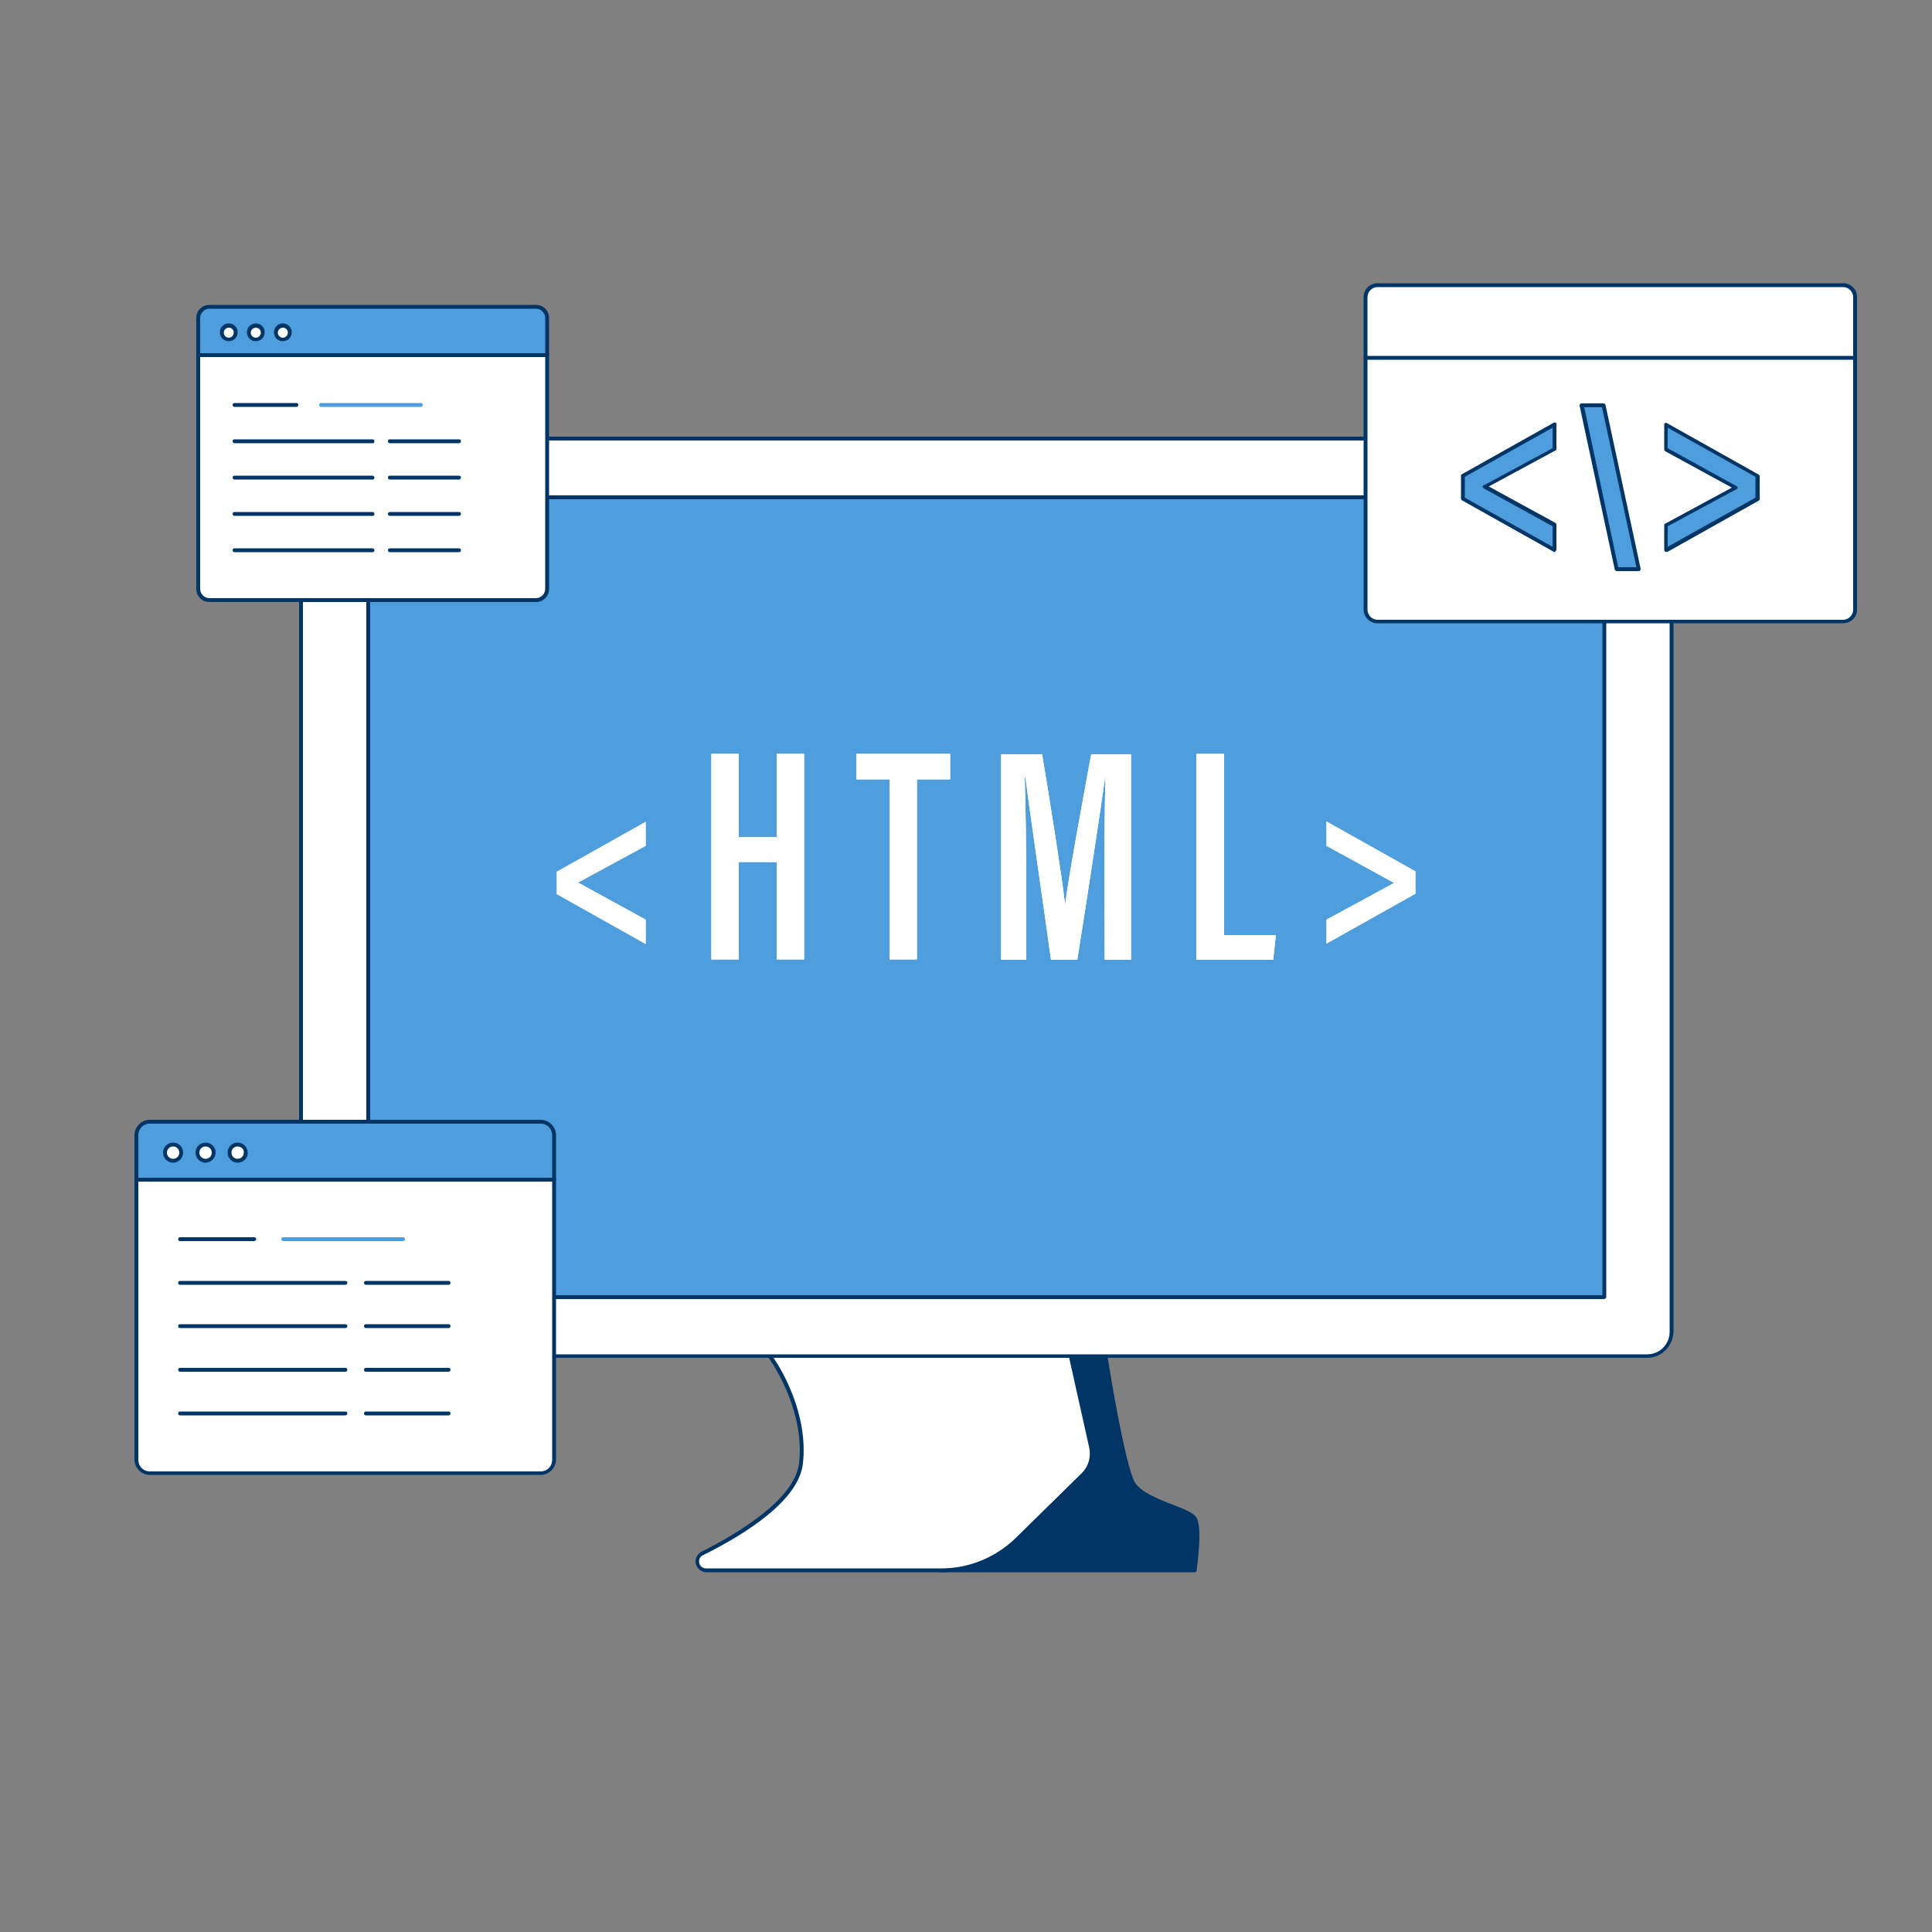 <svg transform="scale(1)" version="1.1" id="_x30_256_x5F_HTML" xmlns="http://www.w3.org/2000/svg" xmlns:xlink="http://www.w3.org/1999/xlink" x="0px" y="0px" viewBox="0 0 500 500" xml:space="preserve" class="show_show__wrapper__graphic__5Waiy "><rect x="0" y="0" width="500" height="500" fill="#808080" stroke="none"/><title>React</title><style type="text/css">
	.st0{fill:#003566;}
	.st1{fill:#FFFFFF;}
	.st2{fill:#4e9edd;}
</style><g id="monitor"><path class="st0" d="M309.2,406.4h-65.6c7.4,0,14.5-2.9,19.8-8.1l17-16.7c1.8-1.8,2.6-4.5,2-7l-5.3-23.7h9c0,0,4.5,28.8,7.3,33.2
		s14.2,6.5,15.8,8.9S309.2,406.4,309.2,406.4z"></path><path class="st0" d="M309.2,406.9h-65.6c-0.3,0-0.5-0.2-0.5-0.5s0.2-0.5,0.5-0.5c7.3,0,14.2-2.9,19.4-8l17-16.7
		c1.7-1.7,2.4-4.2,1.9-6.5l-5.3-23.7c0-0.2,0-0.3,0.1-0.4c0.1-0.1,0.2-0.2,0.4-0.2h9c0.2,0,0.5,0.2,0.5,0.4c0,0.3,4.5,28.7,7.2,33
		c1.6,2.4,6,4.2,9.7,5.6c3,1.2,5.4,2.1,6.1,3.3c1.7,2.5,0.2,12.5,0.1,13.7C309.7,406.7,309.5,406.9,309.2,406.9z M251.2,405.9h57.6
		c0.5-3.3,1.2-10.8,0-12.6c-0.6-0.9-3-1.9-5.6-2.9c-3.9-1.5-8.4-3.3-10.1-6c-2.7-4.2-6.7-29.3-7.3-33h-8l5.1,23.1
		c0.6,2.7-0.2,5.5-2.2,7.4l-17,16.7C260.2,402.1,255.9,404.6,251.2,405.9L251.2,405.9z"></path><path class="st1" d="M280.4,381.6l-17,16.7c-5.3,5.2-12.4,8.1-19.8,8.1h-60.9c-1.3,0-2.3-1.1-2.2-2.3c0-0.8,0.5-1.6,1.2-2
		c10.1-5,24.5-13.9,25.6-23.4c1.6-14.7-8.1-27.7-8.1-27.7h77.9l5.3,23.7C283,377.1,282.2,379.8,280.4,381.6z"></path><path class="st0" d="M243.7,406.9h-60.9c-1.5,0-2.8-1.3-2.8-2.8c0-1,0.6-2,1.5-2.5c9-4.5,24.3-13.5,25.3-23
		c1.6-14.4-7.9-27.2-8-27.4c-0.1-0.2-0.1-0.4-0.1-0.5c0.1-0.2,0.3-0.3,0.4-0.3h77.9c0.2,0,0.4,0.2,0.5,0.4l5.3,23.7
		c0.6,2.7-0.2,5.5-2.2,7.4l0,0l-17,16.7C258.4,403.9,251.2,406.9,243.7,406.9z M200.2,351.4c2.1,3.1,9,14.6,7.6,27.3
		c-1,9.5-14.6,18.2-25.9,23.8c-0.9,0.4-1.2,1.5-0.8,2.4c0.3,0.6,0.9,1,1.6,1h60.9c7.3,0,14.2-2.9,19.4-8l17-16.7
		c1.7-1.7,2.4-4.2,1.9-6.5l-5.2-23.3L200.2,351.4z M280.4,381.6L280.4,381.6z"></path><path class="st1" d="M84.2,113.6h342.1c3.5,0,6.3,2.8,6.3,6.3v224.8c0,3.5-2.8,6.3-6.3,6.3H84.2c-3.5,0-6.3-2.8-6.3-6.3V119.8
		C77.9,116.4,80.7,113.6,84.2,113.6z"></path><path class="st0" d="M426.3,351.4H84.2c-3.7,0-6.8-3-6.8-6.8V119.8c0-3.7,3-6.8,6.8-6.8h342.1c3.7,0,6.8,3,6.8,6.8v224.8
		C433,348.4,430,351.4,426.3,351.4z M84.2,114.1c-3.2,0-5.8,2.6-5.8,5.8v224.8c0,3.2,2.6,5.8,5.8,5.8h342.1c3.2,0,5.8-2.6,5.8-5.8
		V119.8c0-3.2-2.6-5.8-5.8-5.8H84.2z"></path><rect class="st2" x="95.3" y="128.7" width="319.9" height="207"></rect><path class="st0" d="M415.1,336.2H95.3c-0.3,0-0.5-0.2-0.5-0.5v-207c0-0.3,0.2-0.5,0.5-0.5h319.9c0.3,0,0.5,0.2,0.5,0.5v207
		C415.6,336,415.4,336.2,415.1,336.2z M95.8,335.2h318.9v-206H95.8L95.8,335.2z"></path></g><g id="script-3"><path class="st2" d="M143.4,293.8v11.5H35.3v-11.5c0-1.9,1.6-3.5,3.5-3.5c0,0,0,0,0,0h101.1C141.9,290.3,143.4,291.8,143.4,293.8
		C143.4,293.8,143.4,293.8,143.4,293.8z"></path><path class="st0" d="M143.4,305.8H35.3c-0.3,0-0.5-0.2-0.5-0.5v-11.5c0-2.2,1.8-4,4-4h101.1c2.2,0,4,1.8,4,4v11.5
		C143.9,305.5,143.7,305.8,143.4,305.8C143.4,305.8,143.4,305.8,143.4,305.8z M35.8,304.8h107.1v-11c0-1.7-1.3-3-3-3H38.8
		c-1.7,0-3,1.3-3,3L35.8,304.8z"></path><path class="st1" d="M143.4,305.3v72.4c0,1.9-1.6,3.5-3.5,3.5H38.8c-1.9,0-3.5-1.6-3.5-3.5c0,0,0,0,0,0v-72.4H143.4z"></path><path class="st0" d="M139.9,381.7H38.8c-2.2,0-4-1.8-4-4v-72.4c0-0.3,0.2-0.5,0.5-0.5h108.1c0.3,0,0.5,0.2,0.5,0.5v72.4
		C143.9,379.9,142.1,381.7,139.9,381.7z M35.8,305.8v72c0,1.7,1.3,3,3,3h101.1c1.7,0,3-1.3,3-3v-72H35.8z"></path><circle class="st1" cx="44.8" cy="298.3" r="2.1"></circle><path class="st0" d="M44.8,300.9c-1.5,0-2.6-1.2-2.6-2.6c0-1.5,1.2-2.6,2.6-2.6c1.5,0,2.6,1.2,2.6,2.6c0,0,0,0,0,0
		C47.4,299.7,46.2,300.9,44.8,300.9z M44.8,296.7c-0.9,0-1.6,0.7-1.6,1.6c0,0.9,0.7,1.6,1.6,1.6c0.9,0,1.6-0.7,1.6-1.6
		C46.4,297.4,45.7,296.7,44.8,296.7C44.8,296.7,44.8,296.7,44.8,296.7z"></path><circle class="st1" cx="53.2" cy="298.3" r="2.1"></circle><path class="st0" d="M53.2,300.9c-1.5,0-2.6-1.2-2.6-2.6c0-1.5,1.2-2.6,2.6-2.6c1.5,0,2.6,1.2,2.6,2.6c0,0,0,0,0,0
		C55.8,299.7,54.6,300.9,53.2,300.9C53.2,300.9,53.2,300.9,53.2,300.9z M53.2,296.7c-0.9,0-1.6,0.7-1.6,1.6c0,0.9,0.7,1.6,1.6,1.6
		c0.9,0,1.6-0.7,1.6-1.6C54.8,297.4,54.1,296.7,53.2,296.7C53.2,296.7,53.2,296.7,53.2,296.7z"></path><circle class="st1" cx="61.5" cy="298.3" r="2.1"></circle><path class="st0" d="M61.5,300.9c-1.5,0-2.6-1.2-2.6-2.6c0-1.5,1.2-2.6,2.6-2.6c1.5,0,2.6,1.2,2.6,2.6c0,0,0,0,0,0
		C64.2,299.7,63,300.9,61.5,300.9z M61.5,296.7c-0.9,0-1.6,0.7-1.6,1.6c0,0.9,0.7,1.6,1.6,1.6c0.9,0,1.6-0.7,1.6-1.6
		C63.2,297.4,62.4,296.7,61.5,296.7C61.5,296.7,61.5,296.7,61.5,296.7z"></path><path class="st0" d="M65.7,321.2H46.6c-0.3,0-0.5-0.2-0.5-0.5s0.2-0.5,0.5-0.5h19.2c0.3,0,0.5,0.2,0.5,0.5S66,321.2,65.7,321.2z"></path><path class="st0" d="M89.4,332.5H46.6c-0.3,0-0.5-0.2-0.5-0.5s0.2-0.5,0.5-0.5h42.8c0.3,0,0.5,0.2,0.5,0.5S89.6,332.5,89.4,332.5z"></path><path class="st0" d="M89.4,343.7H46.6c-0.3,0-0.5-0.2-0.5-0.5s0.2-0.5,0.5-0.5h42.8c0.3,0,0.5,0.2,0.5,0.5S89.6,343.7,89.4,343.7z"></path><path class="st0" d="M89.4,355H46.6c-0.3,0-0.5-0.2-0.5-0.5s0.2-0.5,0.5-0.5h42.8c0.3,0,0.5,0.2,0.5,0.5S89.6,355,89.4,355z"></path><path class="st0" d="M89.4,366.3H46.6c-0.3,0-0.5-0.2-0.5-0.5s0.2-0.5,0.5-0.5h42.8c0.3,0,0.5,0.2,0.5,0.5S89.6,366.3,89.4,366.3z"></path><path class="st2" d="M104.3,321.2h-31c-0.3,0-0.5-0.2-0.5-0.5s0.2-0.5,0.5-0.5h31c0.3,0,0.5,0.2,0.5,0.5
		C104.8,321,104.6,321.2,104.3,321.2C104.3,321.2,104.3,321.2,104.3,321.2z"></path><path class="st0" d="M116.1,332.5H94.7c-0.3,0-0.5-0.2-0.5-0.5s0.2-0.5,0.5-0.5h21.4c0.3,0,0.5,0.2,0.5,0.5
		S116.3,332.5,116.1,332.5z"></path><path class="st0" d="M116.1,343.7H94.7c-0.3,0-0.5-0.2-0.5-0.5s0.2-0.5,0.5-0.5h21.4c0.3,0,0.5,0.2,0.5,0.5
		S116.3,343.7,116.1,343.7z"></path><path class="st0" d="M116.1,355H94.7c-0.3,0-0.5-0.2-0.5-0.5s0.2-0.5,0.5-0.5h21.4c0.3,0,0.5,0.2,0.5,0.5S116.3,355,116.1,355z"></path><path class="st0" d="M116.1,366.3H94.7c-0.3,0-0.5-0.2-0.5-0.5s0.2-0.5,0.5-0.5h21.4c0.3,0,0.5,0.2,0.5,0.5
		S116.3,366.3,116.1,366.3z"></path></g><g id="script-2"><path class="st2" d="M141.6,82.3v9.6H51.3v-9.6c0-1.6,1.3-2.9,2.9-2.9c0,0,0,0,0,0h84.5C140.3,79.4,141.6,80.7,141.6,82.3
		C141.6,82.3,141.6,82.3,141.6,82.3z"></path><path class="st0" d="M141.6,92.4H51.3c-0.3,0-0.5-0.2-0.5-0.5v-9.6c0-1.9,1.5-3.4,3.4-3.4h84.5c1.9,0,3.4,1.5,3.4,3.4c0,0,0,0,0,0
		v9.6C142.1,92.2,141.9,92.4,141.6,92.4z M51.8,91.4h89.3v-9.1c0-1.3-1.1-2.4-2.4-2.4H54.2c-1.3,0-2.4,1.1-2.4,2.4L51.8,91.4z"></path><path class="st1" d="M141.6,91.9v60.5c0,1.6-1.3,2.9-2.9,2.9c0,0,0,0,0,0H54.2c-1.6,0-2.9-1.3-2.9-2.9l0,0V91.9H141.6z"></path><path class="st0" d="M138.7,155.8H54.2c-1.9,0-3.4-1.5-3.4-3.4l0,0V91.9c0-0.3,0.2-0.5,0.5-0.5h90.3c0.3,0,0.5,0.2,0.5,0.5v60.5
		C142.1,154.3,140.6,155.8,138.7,155.8z M51.8,92.4v60c0,1.3,1.1,2.4,2.4,2.4h0h84.5c1.3,0,2.4-1.1,2.4-2.4v-60L51.8,92.4z"></path><circle class="st1" cx="59.2" cy="86.1" r="1.8"></circle><path class="st0" d="M59.2,88.3c-1.3,0-2.3-1-2.3-2.3c0-1.3,1-2.3,2.3-2.3s2.3,1,2.3,2.3l0,0C61.5,87.3,60.5,88.3,59.2,88.3z
		 M59.2,84.8c-0.7,0-1.3,0.6-1.3,1.3c0,0.7,0.6,1.3,1.3,1.3c0.7,0,1.3-0.6,1.3-1.3c0,0,0,0,0,0C60.5,85.3,59.9,84.8,59.2,84.8
		C59.2,84.8,59.2,84.8,59.2,84.8z"></path><circle class="st1" cx="66.2" cy="86.1" r="1.8"></circle><path class="st0" d="M66.2,88.3c-1.3,0-2.3-1-2.3-2.3c0-1.3,1-2.3,2.3-2.3s2.3,1,2.3,2.3l0,0C68.5,87.3,67.5,88.3,66.2,88.3z
		 M66.2,84.8c-0.7,0-1.3,0.6-1.3,1.3s0.6,1.3,1.3,1.3c0.7,0,1.3-0.6,1.3-1.3c0,0,0,0,0,0C67.5,85.3,66.9,84.8,66.2,84.8
		C66.2,84.8,66.2,84.8,66.2,84.8z"></path><circle class="st1" cx="73.2" cy="86.1" r="1.8"></circle><path class="st0" d="M73.2,88.3c-1.3,0-2.3-1-2.3-2.3s1-2.3,2.3-2.3s2.3,1,2.3,2.3l0,0C75.5,87.3,74.5,88.3,73.2,88.3z M73.2,84.8
		c-0.7,0-1.3,0.6-1.3,1.3s0.6,1.3,1.3,1.3c0.7,0,1.3-0.6,1.3-1.3c0,0,0,0,0,0C74.5,85.3,73.9,84.8,73.2,84.8
		C73.2,84.8,73.2,84.8,73.2,84.8z"></path><path class="st0" d="M76.7,105.3h-16c-0.3,0-0.5-0.2-0.5-0.5c0-0.3,0.2-0.5,0.5-0.5h16c0.3,0,0.5,0.2,0.5,0.5
		C77.2,105,77,105.3,76.7,105.3z"></path><path class="st0" d="M96.5,114.7H60.7c-0.3,0-0.5-0.2-0.5-0.5c0-0.3,0.2-0.5,0.5-0.5h35.7c0.3,0,0.5,0.2,0.5,0.5
		S96.7,114.7,96.5,114.7z"></path><path class="st0" d="M96.5,124.1H60.7c-0.3,0-0.5-0.2-0.5-0.5c0-0.3,0.2-0.5,0.5-0.5h35.7c0.3,0,0.5,0.2,0.5,0.5
		S96.7,124.1,96.5,124.1z"></path><path class="st0" d="M96.5,133.5H60.7c-0.3,0-0.5-0.2-0.5-0.5c0-0.3,0.2-0.5,0.5-0.5h35.7c0.3,0,0.5,0.2,0.5,0.5
		S96.7,133.5,96.5,133.5z"></path><path class="st0" d="M96.5,142.9H60.7c-0.3,0-0.5-0.2-0.5-0.5s0.2-0.5,0.5-0.5h35.7c0.3,0,0.5,0.2,0.5,0.5S96.7,142.9,96.5,142.9z"></path><path class="st2" d="M108.9,105.3H83.1c-0.3,0-0.5-0.2-0.5-0.5c0-0.3,0.2-0.5,0.5-0.5h25.8c0.3,0,0.5,0.2,0.5,0.5
		S109.2,105.3,108.9,105.3z"></path><path class="st0" d="M118.8,114.7h-17.9c-0.3,0-0.5-0.2-0.5-0.5c0-0.3,0.2-0.5,0.5-0.5h17.9c0.3,0,0.5,0.2,0.5,0.5
		C119.3,114.5,119,114.7,118.8,114.7z"></path><path class="st0" d="M118.8,124.1h-17.9c-0.3,0-0.5-0.2-0.5-0.5c0-0.3,0.2-0.5,0.5-0.5h17.9c0.3,0,0.5,0.2,0.5,0.5
		C119.3,123.9,119,124.1,118.8,124.1z"></path><path class="st0" d="M118.8,133.5h-17.9c-0.3,0-0.5-0.2-0.5-0.5c0-0.3,0.2-0.5,0.5-0.5h17.9c0.3,0,0.5,0.2,0.5,0.5
		C119.3,133.3,119,133.5,118.8,133.5z"></path><path class="st0" d="M118.8,142.9h-17.9c-0.3,0-0.5-0.2-0.5-0.5s0.2-0.5,0.5-0.5h17.9c0.3,0,0.5,0.2,0.5,0.5S119,142.9,118.8,142.9
		z"></path></g><g id="html"><path class="st1" d="M144.1,225.6l23-12.9v6.2l-17.5,9.5l17.5,9.6v6.3l-23-12.9L144.1,225.6z"></path><path class="st1" d="M184.1,195.1h7.1v21.5h9.8v-21.5h7.1v53.2H201v-25.2h-9.8v25.2h-7.1L184.1,195.1z"></path><path class="st1" d="M230.2,201.7h-8.6v-6.6h24.3v6.6h-8.6v46.6h-7.1V201.7z"></path><path class="st1" d="M285.8,227.5c0-9.4,0.1-20.3,0.3-26.2H286c-1.3,9.1-4.7,31.5-7.2,47.1H272c-1.9-13.8-5.4-37.5-6.6-47.1h-0.2
		c0.2,6.2,0.4,18.2,0.4,27.4v19.7h-6.5v-53.2h10.6c2.4,14.5,5.1,31.5,5.9,38.6h0.1c0.9-7.2,4.2-25,6.7-38.6h10.3v53.2h-6.8
		L285.8,227.5z"></path><path class="st1" d="M309.7,195.1h7.1V242h13.4l-0.7,6.4h-19.9V195.1z"></path><path class="st1" d="M366.3,231.3l-23,12.9v-6.2l17.5-9.5l-17.5-9.6v-6.3l23,12.9V231.3z"></path><path class="st1" d="M144.1,225.6l23-12.9v6.2l-17.5,9.5l17.5,9.6v6.3l-23-12.9L144.1,225.6z"></path><path class="st1" d="M184.1,195.1h7.1v21.5h9.8v-21.5h7.1v53.2H201v-25.2h-9.8v25.2h-7.1L184.1,195.1z"></path><path class="st1" d="M230.2,201.7h-8.6v-6.6h24.3v6.6h-8.6v46.6h-7.1V201.7z"></path><path class="st1" d="M285.8,227.5c0-9.4,0.1-20.3,0.3-26.2H286c-1.3,9.1-4.7,31.5-7.2,47.1H272c-1.9-13.8-5.4-37.5-6.6-47.1h-0.2
		c0.2,6.2,0.4,18.2,0.4,27.4v19.7h-6.5v-53.2h10.6c2.4,14.5,5.1,31.5,5.9,38.6h0.1c0.9-7.2,4.2-25,6.7-38.6h10.3v53.2h-6.8
		L285.8,227.5z"></path><path class="st1" d="M309.7,195.1h7.1V242h13.4l-0.7,6.4h-19.9V195.1z"></path><path class="st1" d="M366.3,231.3l-23,12.9v-6.2l17.5-9.5l-17.5-9.6v-6.3l23,12.9V231.3z"></path></g><g id="script"><path class="st1" d="M356.5,73.8H477c1.7,0,3.1,1.4,3.1,3.1v80.9c0,1.7-1.4,3.1-3.1,3.1H356.5c-1.7,0-3.1-1.4-3.1-3.1V76.9
		C353.4,75.2,354.8,73.8,356.5,73.8z"></path><path class="st0" d="M477,161.3H356.5c-2,0-3.6-1.6-3.6-3.6V76.9c0-2,1.6-3.6,3.6-3.6H477c2,0,3.6,1.6,3.6,3.6v80.9
		C480.6,159.7,479,161.3,477,161.3z M356.5,74.3c-1.4,0-2.6,1.2-2.6,2.6v80.9c0,1.4,1.2,2.6,2.6,2.6H477c1.4,0,2.6-1.2,2.6-2.6V76.9
		c0-1.4-1.2-2.6-2.6-2.6l0,0H356.5z"></path><path class="st0" d="M480.1,93.1H353.4c-0.3,0-0.5-0.2-0.5-0.5s0.2-0.5,0.5-0.5h126.7c0.3,0,0.5,0.2,0.5,0.5
		C480.6,92.9,480.3,93.1,480.1,93.1z"></path><path class="st2" d="M378.6,123.1l23.7-13.3v6.4l-18,9.8l18,9.9v6.5l-23.7-13.3V123.1z"></path><path class="st0" d="M402.3,142.9c-0.1,0-0.2,0-0.2-0.1l-23.7-13.3c-0.2-0.1-0.3-0.3-0.3-0.4v-6c0-0.2,0.1-0.3,0.3-0.4l23.7-13.3
		c0.2-0.1,0.3-0.1,0.5,0c0.2,0.1,0.3,0.3,0.2,0.4v6.4c0,0.2-0.1,0.4-0.3,0.4l-17.2,9.3l17.2,9.4c0.2,0.1,0.3,0.3,0.3,0.4v6.5
		c0,0.2-0.1,0.3-0.2,0.4C402.5,142.8,402.4,142.9,402.3,142.9z M379.1,128.8l22.7,12.7v-5.3l-17.8-9.8c-0.2-0.1-0.3-0.3-0.3-0.4
		c0-0.2,0.1-0.4,0.3-0.4l17.8-9.6v-5.3l-22.7,12.7V128.8z"></path><path class="st2" d="M409.3,104.9h5.7l9.1,42.4h-5.7L409.3,104.9z"></path><path class="st0" d="M424.1,147.8h-5.7c-0.2,0-0.4-0.2-0.5-0.4l-9.1-42.4c0-0.1,0-0.3,0.1-0.4c0.1-0.1,0.2-0.2,0.4-0.2h5.7
		c0.2,0,0.4,0.2,0.5,0.4l9.1,42.4c0,0.1,0,0.3-0.1,0.4C424.4,147.7,424.3,147.8,424.1,147.8z M418.8,146.8h4.7l-8.9-41.4h-4.6
		L418.8,146.8z"></path><path class="st2" d="M454.8,129l-23.7,13.3v-6.4l18-9.8l-18-9.9v-6.5l23.7,13.3V129z"></path><path class="st0" d="M431.1,142.8c-0.1,0-0.2,0-0.2-0.1c-0.2-0.1-0.2-0.3-0.2-0.4v-6.4c0-0.2,0.1-0.4,0.3-0.4l17.2-9.3l-17.2-9.4
		c-0.2-0.1-0.3-0.3-0.3-0.4v-6.5c0-0.2,0.1-0.3,0.2-0.4c0.2-0.1,0.3-0.1,0.5,0l23.7,13.3c0.2,0.1,0.3,0.3,0.3,0.4v6
		c0,0.2-0.1,0.3-0.3,0.4l-23.7,13.3C431.3,142.7,431.2,142.8,431.1,142.8z M431.6,136.2v5.3l22.7-12.7v-5.4l-22.7-12.7v5.3l17.8,9.8
		c0.2,0.1,0.3,0.3,0.3,0.4c0,0.2-0.1,0.4-0.3,0.4L431.6,136.2z M454.8,129L454.8,129z"></path></g></svg>
